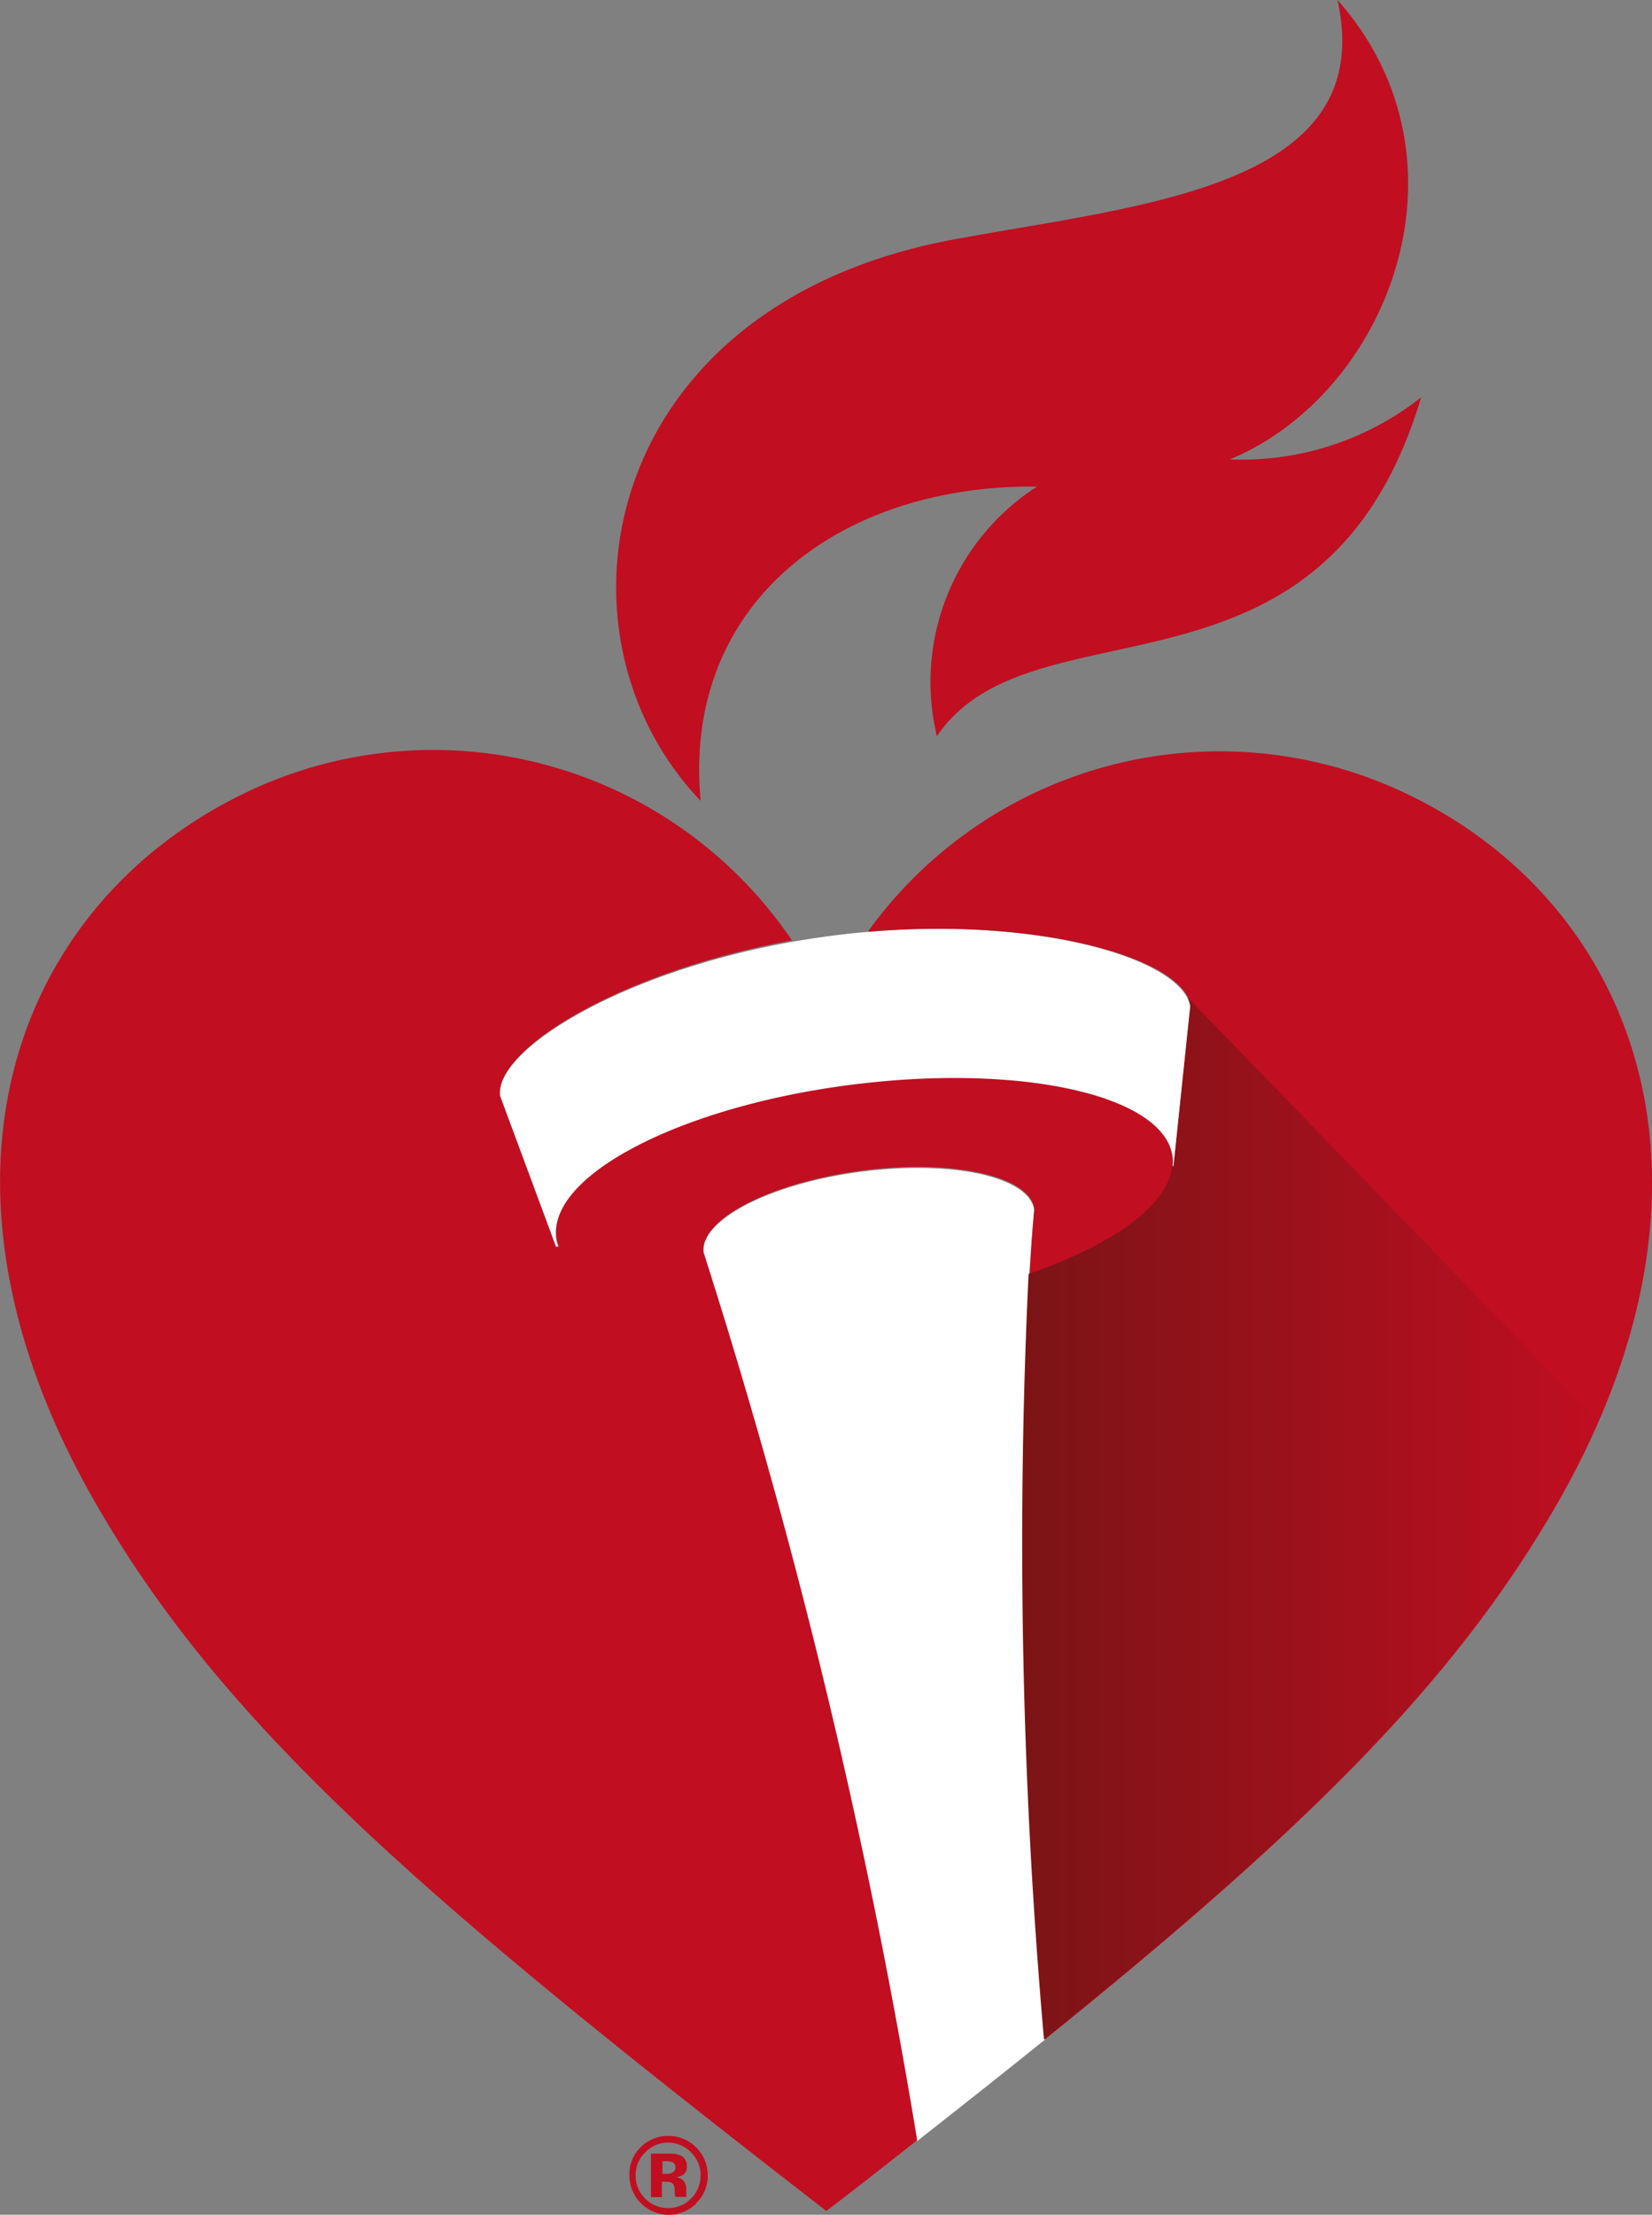 <?xml version="1.0" encoding="UTF-8"?> <svg xmlns="http://www.w3.org/2000/svg" xmlns:xlink="http://www.w3.org/1999/xlink" id="Campaigns_Logo1" data-name="Campaigns Logo1" width="63.311" height="84.829" viewBox="0 0 63.311 84.829"><rect x="0" y="0" width="63.311" height="84.829" fill="#808080" stroke="none"/><defs><linearGradient id="linear-gradient" x1="-0.002" y1="0.5" x2="1.018" y2="0.5" gradientUnits="objectBoundingBox"><stop offset="0" stop-color="#7b1416"></stop><stop offset="1" stop-color="#c10e21"></stop></linearGradient></defs><path id="Path_170" data-name="Path 170" d="M213.664,236.7c-1.608-20.162-.408-31.782-.408-31.782-.165-1.269-3.139-1.924-6.64-1.466s-6.2,1.865-6.035,3.134,4.779,13.944,8.184,34Q211.373,238.542,213.664,236.7Z" transform="translate(-173.624 -158.574)" fill="#fff"></path><path id="Path_171" data-name="Path 171" d="M209.416,124.33a8.9,8.9,0,0,0-3.831,9.558c3.666-5.425,14.842-.532,18.558-12.981a11.088,11.088,0,0,1-7.332,2.378c6.085-2.52,9.572-11.455,4.124-17.6,1.608,7.217-7.574,7.845-14.782,9.192-13.536,2.548-15.744,15.089-9.623,21.486-.71-7.588,5.338-12.111,12.876-12.037Z" transform="translate(-169.679 -105.69)" fill="#c10e21"></path><path id="Path_172" data-name="Path 172" d="M196.207,183.6c-7.309.958-12.9,4.257-12.647,6.168l2.14,5.783h.119a1.375,1.375,0,0,1-.1-.348c-.312-2.369,4.72-4.981,11.24-5.842s12.056.367,12.372,2.749a1.592,1.592,0,0,1,0,.362h.05l.642-6.136c-.257-1.961-6.511-3.7-13.82-2.736Z" transform="translate(-164.402 -147.75)" fill="#fff"></path><path id="Path_173" data-name="Path 173" d="M195.481,169.967a16.606,16.606,0,0,0-20.464,5.375c6.246-.541,11.455.857,12.267,2.506a1.05,1.05,0,0,1,.105.334l-.642,6.136h-.05a1.592,1.592,0,0,0,0-.362c-.312-2.369-5.851-3.592-12.372-2.749s-11.552,3.473-11.24,5.842a1.376,1.376,0,0,0,.1.348h-.119l-2.14-5.769c-.234-1.782,4.61-4.765,11.185-5.957a16.606,16.606,0,0,0-20.734-5.755c-8.867,4.124-13.114,14.622-6.108,27.035,4.976,8.812,12.775,15.465,28.158,27.383,1.21-.916,2.364-1.833,3.483-2.708a238.835,238.835,0,0,0-8.184-34c-.165-1.269,2.534-2.671,6.035-3.134s6.475.2,6.64,1.466c0,0-.087.866-.179,2.474a217.027,217.027,0,0,0,.591,29.326c10.017-8.074,15.8-13.747,19.781-20.785.55-.981,1.026-1.943,1.443-2.9C207.853,182.967,203.633,173.748,195.481,169.967Z" transform="translate(-141.76 -139.652)" fill="#c10e21"></path><path id="Path_174" data-name="Path 174" d="M233.591,189.05a1.05,1.05,0,0,1,.105.334l-.642,6.136H233c-.137,1.489-2.291,3.029-5.5,4.124a217.013,217.013,0,0,0,.591,29.326c10.017-8.074,15.8-13.747,19.781-20.785.55-.981,1.026-1.943,1.443-2.9Z" transform="translate(-188.081 -150.853)" fill="url(#linear-gradient)"></path><path id="Path_175" data-name="Path 175" d="M196.965,286.809a1.508,1.508,0,0,1-2.566-1.081,1.434,1.434,0,0,1,.458-1.1,1.485,1.485,0,0,1,1.036-.408,1.508,1.508,0,0,1,1.508,1.508,1.43,1.43,0,0,1-.458,1.081M195,284.857a1.21,1.21,0,0,0-.362.871,1.223,1.223,0,0,0,.367.894,1.2,1.2,0,0,0,.88.362,1.182,1.182,0,0,0,.88-.367,1.219,1.219,0,0,0,.362-.889,1.2,1.2,0,0,0-.362-.871,1.214,1.214,0,0,0-1.764,0m.225,1.709V284.9h.825a.83.83,0,0,1,.33.082.422.422,0,0,1,.22.4.371.371,0,0,1-.115.307.567.567,0,0,1-.289.11.586.586,0,0,1,.234.1.458.458,0,0,1,.147.376v.188a.158.158,0,0,0,0,.05v.046h-.417a1.146,1.146,0,0,1-.027-.229.785.785,0,0,0-.028-.206.22.22,0,0,0-.124-.124.75.75,0,0,0-.147-.023h-.192v.591Zm.8-1.343a.731.731,0,0,0-.252-.032h-.11v.481h.17a.385.385,0,0,0,.243-.06.224.224,0,0,0,.087-.2.2.2,0,0,0-.137-.192" transform="translate(-170.278 -202.414)" fill="#c10e21"></path></svg> 
